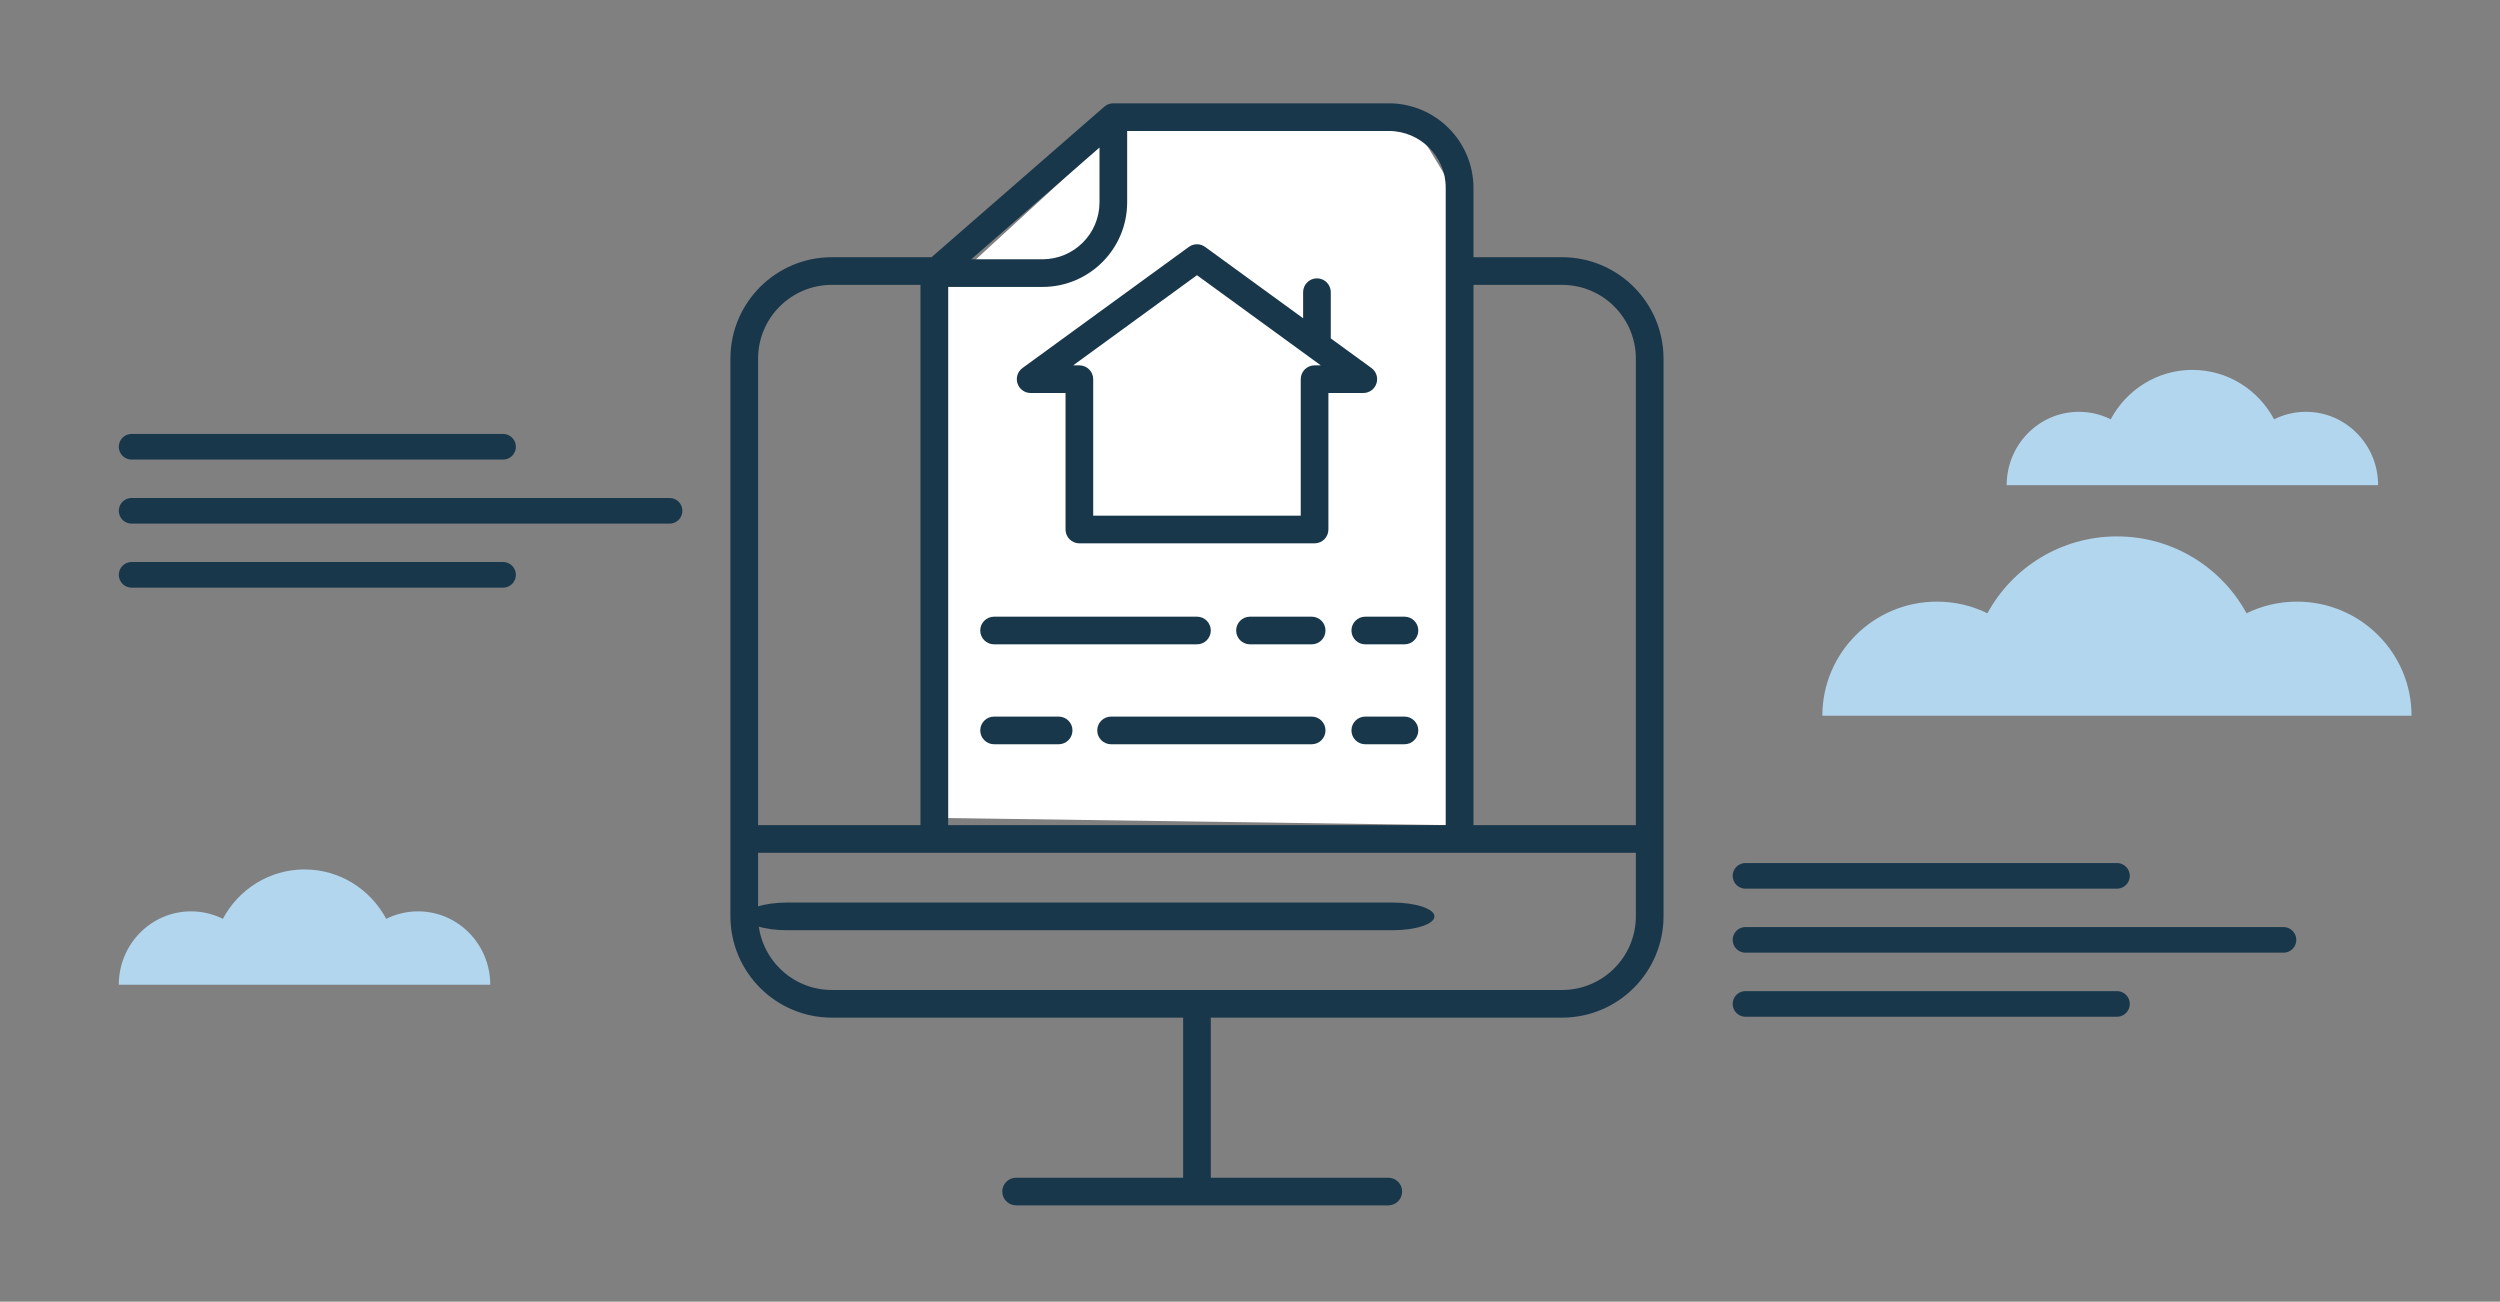 <svg width="121" height="63" viewBox="0 0 121 63" fill="none" xmlns="http://www.w3.org/2000/svg">
<rect x="0" y="0" width="121" height="63" fill="#808080" stroke="none"/>
<path d="M6.37 24.723H32.407" stroke="#19374B" stroke-width="1.24" stroke-linecap="round"/>
<path d="M6.37 21.623H24.348" stroke="#19374B" stroke-width="1.24" stroke-linecap="round"/>
<path d="M6.37 27.822H24.348" stroke="#19374B" stroke-width="1.24" stroke-linecap="round"/>
<path d="M84.482 45.49H110.52" stroke="#19374B" stroke-width="1.24" stroke-linecap="round"/>
<path fill-rule="evenodd" clip-rule="evenodd" d="M106.112 17.903C107.82 17.903 109.305 18.87 110.066 20.295C110.53 20.062 111.053 19.932 111.605 19.932C113.536 19.932 115.101 21.522 115.101 23.483H97.123C97.123 21.522 98.688 19.932 100.619 19.932C101.172 19.932 101.694 20.062 102.159 20.294C102.919 18.87 104.404 17.903 106.112 17.903Z" fill="#B2D6EE"/>
<path fill-rule="evenodd" clip-rule="evenodd" d="M102.461 25.962C105.169 25.962 107.525 27.467 108.732 29.683C109.468 29.321 110.297 29.119 111.174 29.119C114.237 29.119 116.719 31.591 116.719 34.642H88.202C88.202 31.591 90.685 29.119 93.747 29.119C94.624 29.119 95.453 29.321 96.191 29.682C97.396 27.467 99.752 25.962 102.461 25.962Z" fill="#B2D6EE"/>
<path fill-rule="evenodd" clip-rule="evenodd" d="M14.739 42.081C16.447 42.081 17.932 43.048 18.693 44.472C19.157 44.24 19.68 44.11 20.233 44.11C22.163 44.11 23.728 45.699 23.728 47.66H5.75C5.75 45.699 7.315 44.11 9.246 44.11C9.799 44.11 10.322 44.24 10.786 44.472C11.546 43.048 13.031 42.081 14.739 42.081Z" fill="#B2D6EE"/>
<path d="M84.482 42.391H102.461" stroke="#19374B" stroke-width="1.24" stroke-linecap="round"/>
<path d="M84.482 48.59H102.461" stroke="#19374B" stroke-width="1.24" stroke-linecap="round"/>
<path fill-rule="evenodd" clip-rule="evenodd" d="M45.89 39.593V13.788L54.004 6.339H68.646L69.977 8.551V39.935L45.89 39.593Z" fill="white"/>
<path fill-rule="evenodd" clip-rule="evenodd" d="M75.608 49.254C78.316 49.251 80.512 47.056 80.515 44.347V17.356C80.512 14.647 78.316 12.452 75.608 12.449H71.316V9.097C71.314 6.835 69.481 5.003 67.219 5H53.886C53.848 5 53.811 5.004 53.774 5.01C53.77 5.011 53.766 5.011 53.763 5.012C53.727 5.019 53.693 5.028 53.659 5.041L53.646 5.045C53.613 5.058 53.581 5.073 53.55 5.091C53.546 5.094 53.542 5.096 53.538 5.099C53.507 5.117 53.478 5.138 53.451 5.161C53.45 5.163 53.448 5.163 53.447 5.165L45.085 12.449H40.259C37.55 12.452 35.355 14.647 35.352 17.356V44.347C35.355 47.056 37.55 49.251 40.259 49.254H57.264V57.001H49.18C48.81 57.001 48.51 57.3 48.51 57.67C48.51 58.04 48.81 58.34 49.18 58.34H67.194C67.564 58.34 67.864 58.04 67.864 57.67C67.864 57.3 67.564 57.001 67.194 57.001H58.603V49.254H75.608ZM71.316 13.788H75.608C77.577 13.79 79.174 15.386 79.176 17.356V39.935H71.316V13.788ZM53.216 7.141V9.792C53.215 11.314 51.981 12.548 50.459 12.549H47.008L53.216 7.141ZM45.89 13.888H50.458C52.72 13.886 54.553 12.053 54.555 9.792V6.339H67.219C68.742 6.341 69.975 7.574 69.977 9.097V39.935H45.89V13.888ZM36.691 17.356C36.693 15.386 38.29 13.79 40.259 13.788H44.551V39.935H36.691V17.356ZM40.259 47.915C38.29 47.913 36.693 46.317 36.691 44.347V41.274H79.176V44.347C79.174 46.317 77.577 47.913 75.608 47.915H40.259Z" fill="#19374B"/>
<path fill-rule="evenodd" clip-rule="evenodd" d="M48.114 31.186H57.933C58.303 31.186 58.603 30.887 58.603 30.517C58.603 30.147 58.303 29.847 57.933 29.847H48.114C47.744 29.847 47.444 30.147 47.444 30.517C47.444 30.887 47.744 31.186 48.114 31.186Z" fill="#19374B"/>
<path fill-rule="evenodd" clip-rule="evenodd" d="M63.485 29.847H60.5C60.13 29.847 59.83 30.147 59.83 30.517C59.83 30.887 60.13 31.186 60.5 31.186H63.485C63.855 31.186 64.154 30.887 64.154 30.517C64.154 30.147 63.855 29.847 63.485 29.847V29.847Z" fill="#19374B"/>
<path fill-rule="evenodd" clip-rule="evenodd" d="M67.977 29.847H66.079C65.71 29.847 65.41 30.147 65.41 30.517C65.41 30.887 65.71 31.186 66.079 31.186H67.977C68.346 31.186 68.646 30.887 68.646 30.517C68.646 30.147 68.346 29.847 67.977 29.847V29.847Z" fill="#19374B"/>
<path fill-rule="evenodd" clip-rule="evenodd" d="M51.238 34.683H48.114C47.744 34.683 47.444 34.983 47.444 35.352C47.444 35.722 47.744 36.022 48.114 36.022H51.238C51.608 36.022 51.908 35.722 51.908 35.352C51.908 34.983 51.608 34.683 51.238 34.683Z" fill="#19374B"/>
<path fill-rule="evenodd" clip-rule="evenodd" d="M63.485 34.683H53.777C53.407 34.683 53.107 34.983 53.107 35.352C53.107 35.722 53.407 36.022 53.777 36.022H63.485C63.855 36.022 64.154 35.722 64.154 35.352C64.154 34.983 63.855 34.683 63.485 34.683Z" fill="#19374B"/>
<path fill-rule="evenodd" clip-rule="evenodd" d="M67.405 43.684H38.084C36.967 43.684 36.062 43.984 36.062 44.354C36.062 44.724 36.967 45.023 38.084 45.023H67.405C68.522 45.023 69.427 44.724 69.427 44.354C69.427 43.984 68.522 43.684 67.405 43.684Z" fill="#19374B"/>
<path fill-rule="evenodd" clip-rule="evenodd" d="M67.977 34.683H66.079C65.71 34.683 65.41 34.983 65.41 35.352C65.41 35.722 65.71 36.022 66.079 36.022H67.977C68.346 36.022 68.646 35.722 68.646 35.352C68.646 34.983 68.346 34.683 67.977 34.683Z" fill="#19374B"/>
<path fill-rule="evenodd" clip-rule="evenodd" d="M66.62 18.56C66.71 18.284 66.612 17.982 66.377 17.811L64.41 16.379V14.142C64.41 13.772 64.11 13.472 63.74 13.472C63.37 13.472 63.071 13.772 63.071 14.142V15.404L58.327 11.951C58.093 11.78 57.774 11.78 57.539 11.951L49.49 17.811C49.255 17.982 49.157 18.284 49.247 18.56C49.337 18.835 49.594 19.022 49.884 19.022H51.572V25.628C51.572 25.998 51.872 26.298 52.242 26.298H63.625C63.995 26.298 64.295 25.998 64.295 25.628V19.022H65.983C66.273 19.022 66.53 18.835 66.62 18.56ZM63.625 17.683C63.256 17.683 62.956 17.983 62.956 18.352V24.959H52.911V18.352C52.911 17.983 52.611 17.683 52.242 17.683H51.941L57.933 13.32L63.926 17.683H63.625Z" fill="#19374B"/>
</svg>
